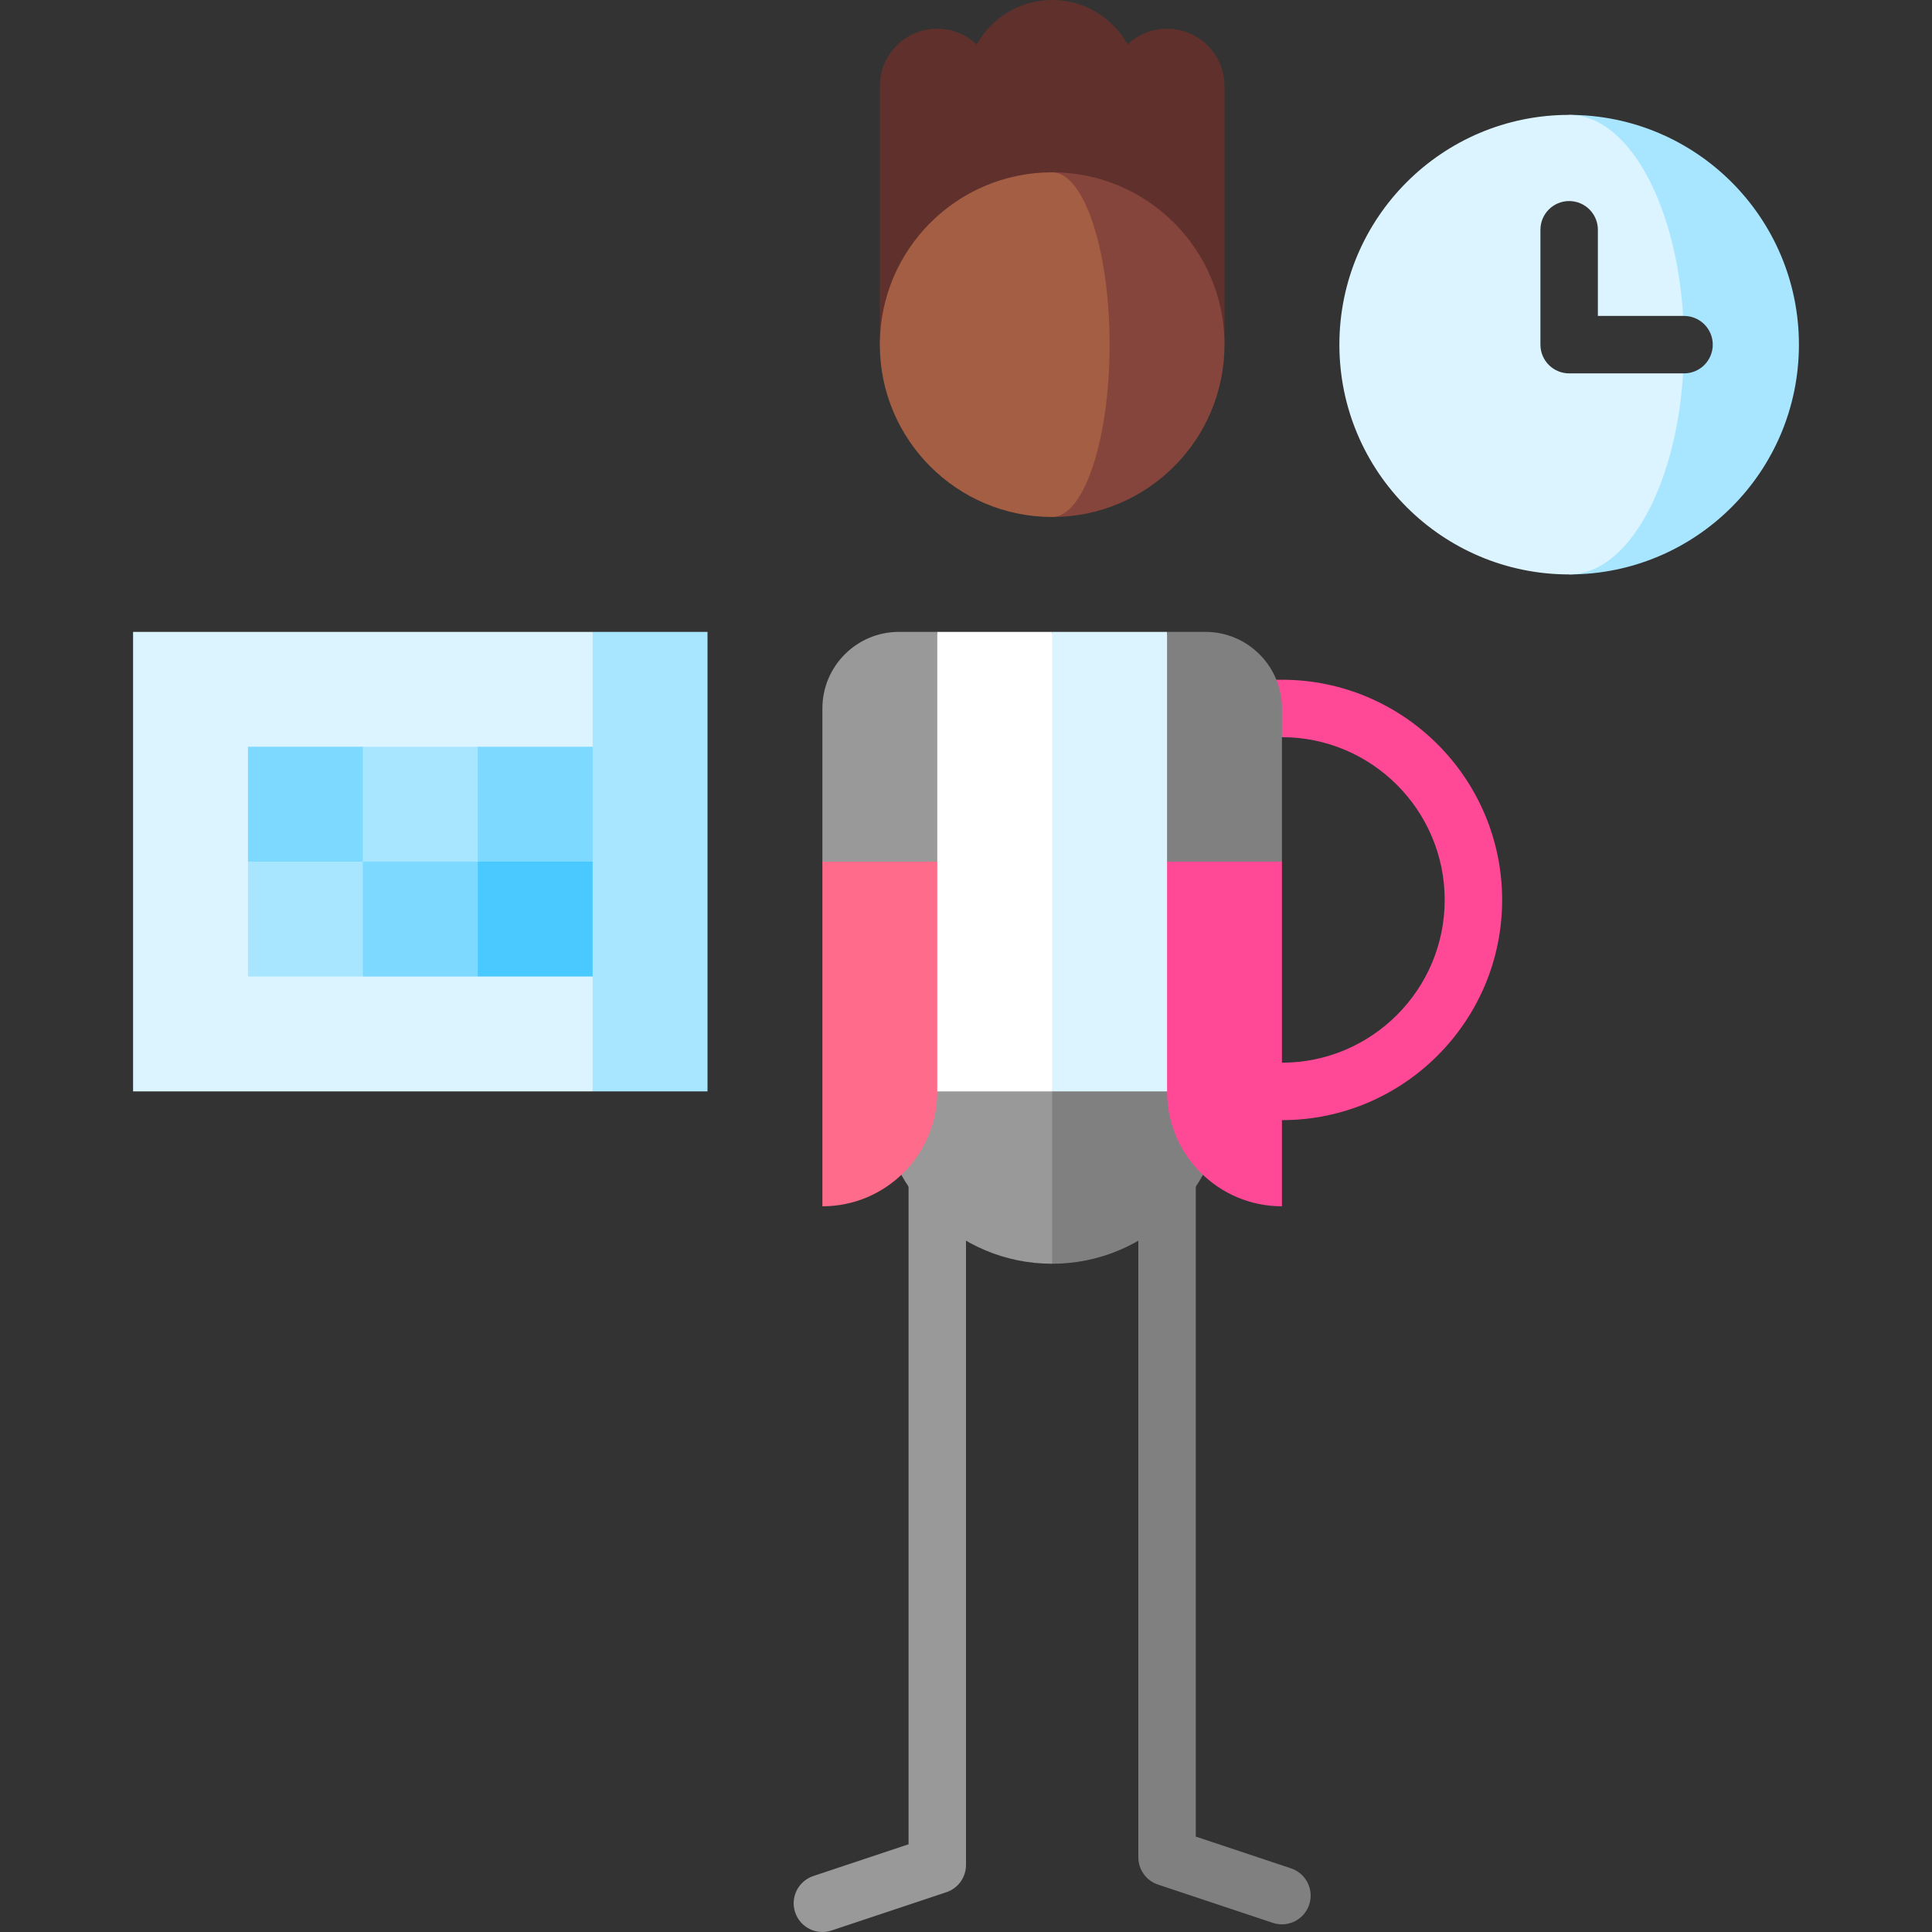 <?xml version="1.0" encoding="UTF-8"?>
<svg xmlns="http://www.w3.org/2000/svg" id="Capa_1" height="512" viewBox="0 0 504.5 504.5" width="512">
  <rect x="0" y="0" width="504.5" height="504.5" fill="#333333" stroke="none"/>
  <g>
    <path d="m237.25 285v196.592l-24.87 8.29c-3.93 1.31-6.053 5.557-4.744 9.487 1.31 3.93 5.559 6.054 9.487 4.744l29.998-10c3.063-1.021 5.128-3.887 5.128-7.115v-201.998z" fill="#999"></path>
    <path d="m312.25 283v196.592l24.87 8.29c3.93 1.31 6.053 5.557 4.744 9.487-1.31 3.93-5.559 6.054-9.487 4.744l-29.998-10c-3.063-1.021-5.128-3.887-5.128-7.115v-201.998z" fill="#808080"></path>
    <path d="m334.75 292.5h-7.5v-15h7.5c23.435 0 42.5-19.065 42.5-42.5s-19.065-42.5-42.5-42.5h-7.5v-15h7.5c31.706 0 57.5 25.794 57.5 57.5s-25.794 57.5-57.5 57.5z" fill="#ff4996"></path>
    <path d="m304.75 7.5c-3.996 0-7.617 1.572-10.305 4.119-3.836-6.927-11.216-11.619-19.695-11.619s-15.859 4.692-19.695 11.619c-2.688-2.547-6.31-4.119-10.305-4.119-8.284 0-15 6.716-15 15v67.5h90s0-59.216 0-67.5-6.716-15-15-15z" fill="#60312c"></path>
    <path d="m274.75 45v90c24.853 0 45-20.147 45-45s-20.147-45-45-45z" fill="#85453d"></path>
    <path d="m289.75 90c0-24.853-6.716-45-15-45-24.853 0-45 20.147-45 45s20.147 45 45 45c8.284 0 15-20.147 15-45z" fill="#a45e43"></path>
    <path d="m244.75 255 30 75c24.853 0 45-20.147 45-45z" fill="#808080"></path>
    <path d="m229.75 285c0 24.853 20.147 45 45 45v-75z" fill="#999"></path>
    <path d="m304.75 165h-30l-10 60 10 60h50z" fill="#dbf4ff"></path>
    <path d="m244.75 165-20 120h50v-120z" fill="#fff"></path>
    <path d="m234.75 165c-11.046 0-20 8.954-20 20v40l15 20 15-20v-60z" fill="#999"></path>
    <path d="m214.75 315c16.569 0 30-13.432 30-30v-60h-30z" fill="#ff6b8a"></path>
    <path d="m314.75 165h-10v60l15 20 15-20v-40c0-11.046-8.954-20-20-20z" fill="#808080"></path>
    <path d="m304.75 285c0 16.568 13.431 30 30 30v-90h-30z" fill="#ff4996"></path>
    <path d="m154.75 165-30 60 30 60h30v-120z" fill="#a8e5ff"></path>
    <path d="m34.75 165v120h120v-30l-30-30 30-30v-30z" fill="#dbf4ff"></path>
    <path d="m104.75 215 20 40h30v-30z" fill="#49c9ff"></path>
    <path d="m124.75 195-10 30h40v-30z" fill="#7dd9ff"></path>
    <path d="m94.75 195-30 30v30h30l30-30v-30z" fill="#a8e5ff"></path>
    <path d="m64.75 195h30v30h-30z" fill="#7dd9ff"></path>
    <path d="m94.75 225h30v30h-30z" fill="#7dd9ff"></path>
    <path d="m409.75 30v120c33.137 0 60-26.863 60-60s-26.863-60-60-60z" fill="#a8e5ff"></path>
    <path d="m439.75 90c0-33.137-13.431-60-30-60-33.137 0-60 26.863-60 60s26.863 60 60 60c16.569 0 30-26.863 30-60z" fill="#dbf4ff"></path>
    <path d="m439.75 97.5h-30c-4.143 0-7.5-3.357-7.5-7.5v-30c0-4.143 3.357-7.5 7.5-7.5s7.5 3.357 7.5 7.5v22.5h22.5c4.143 0 7.5 3.357 7.5 7.5s-3.357 7.5-7.5 7.5z" fill="#353535"></path>
  </g>
</svg>
